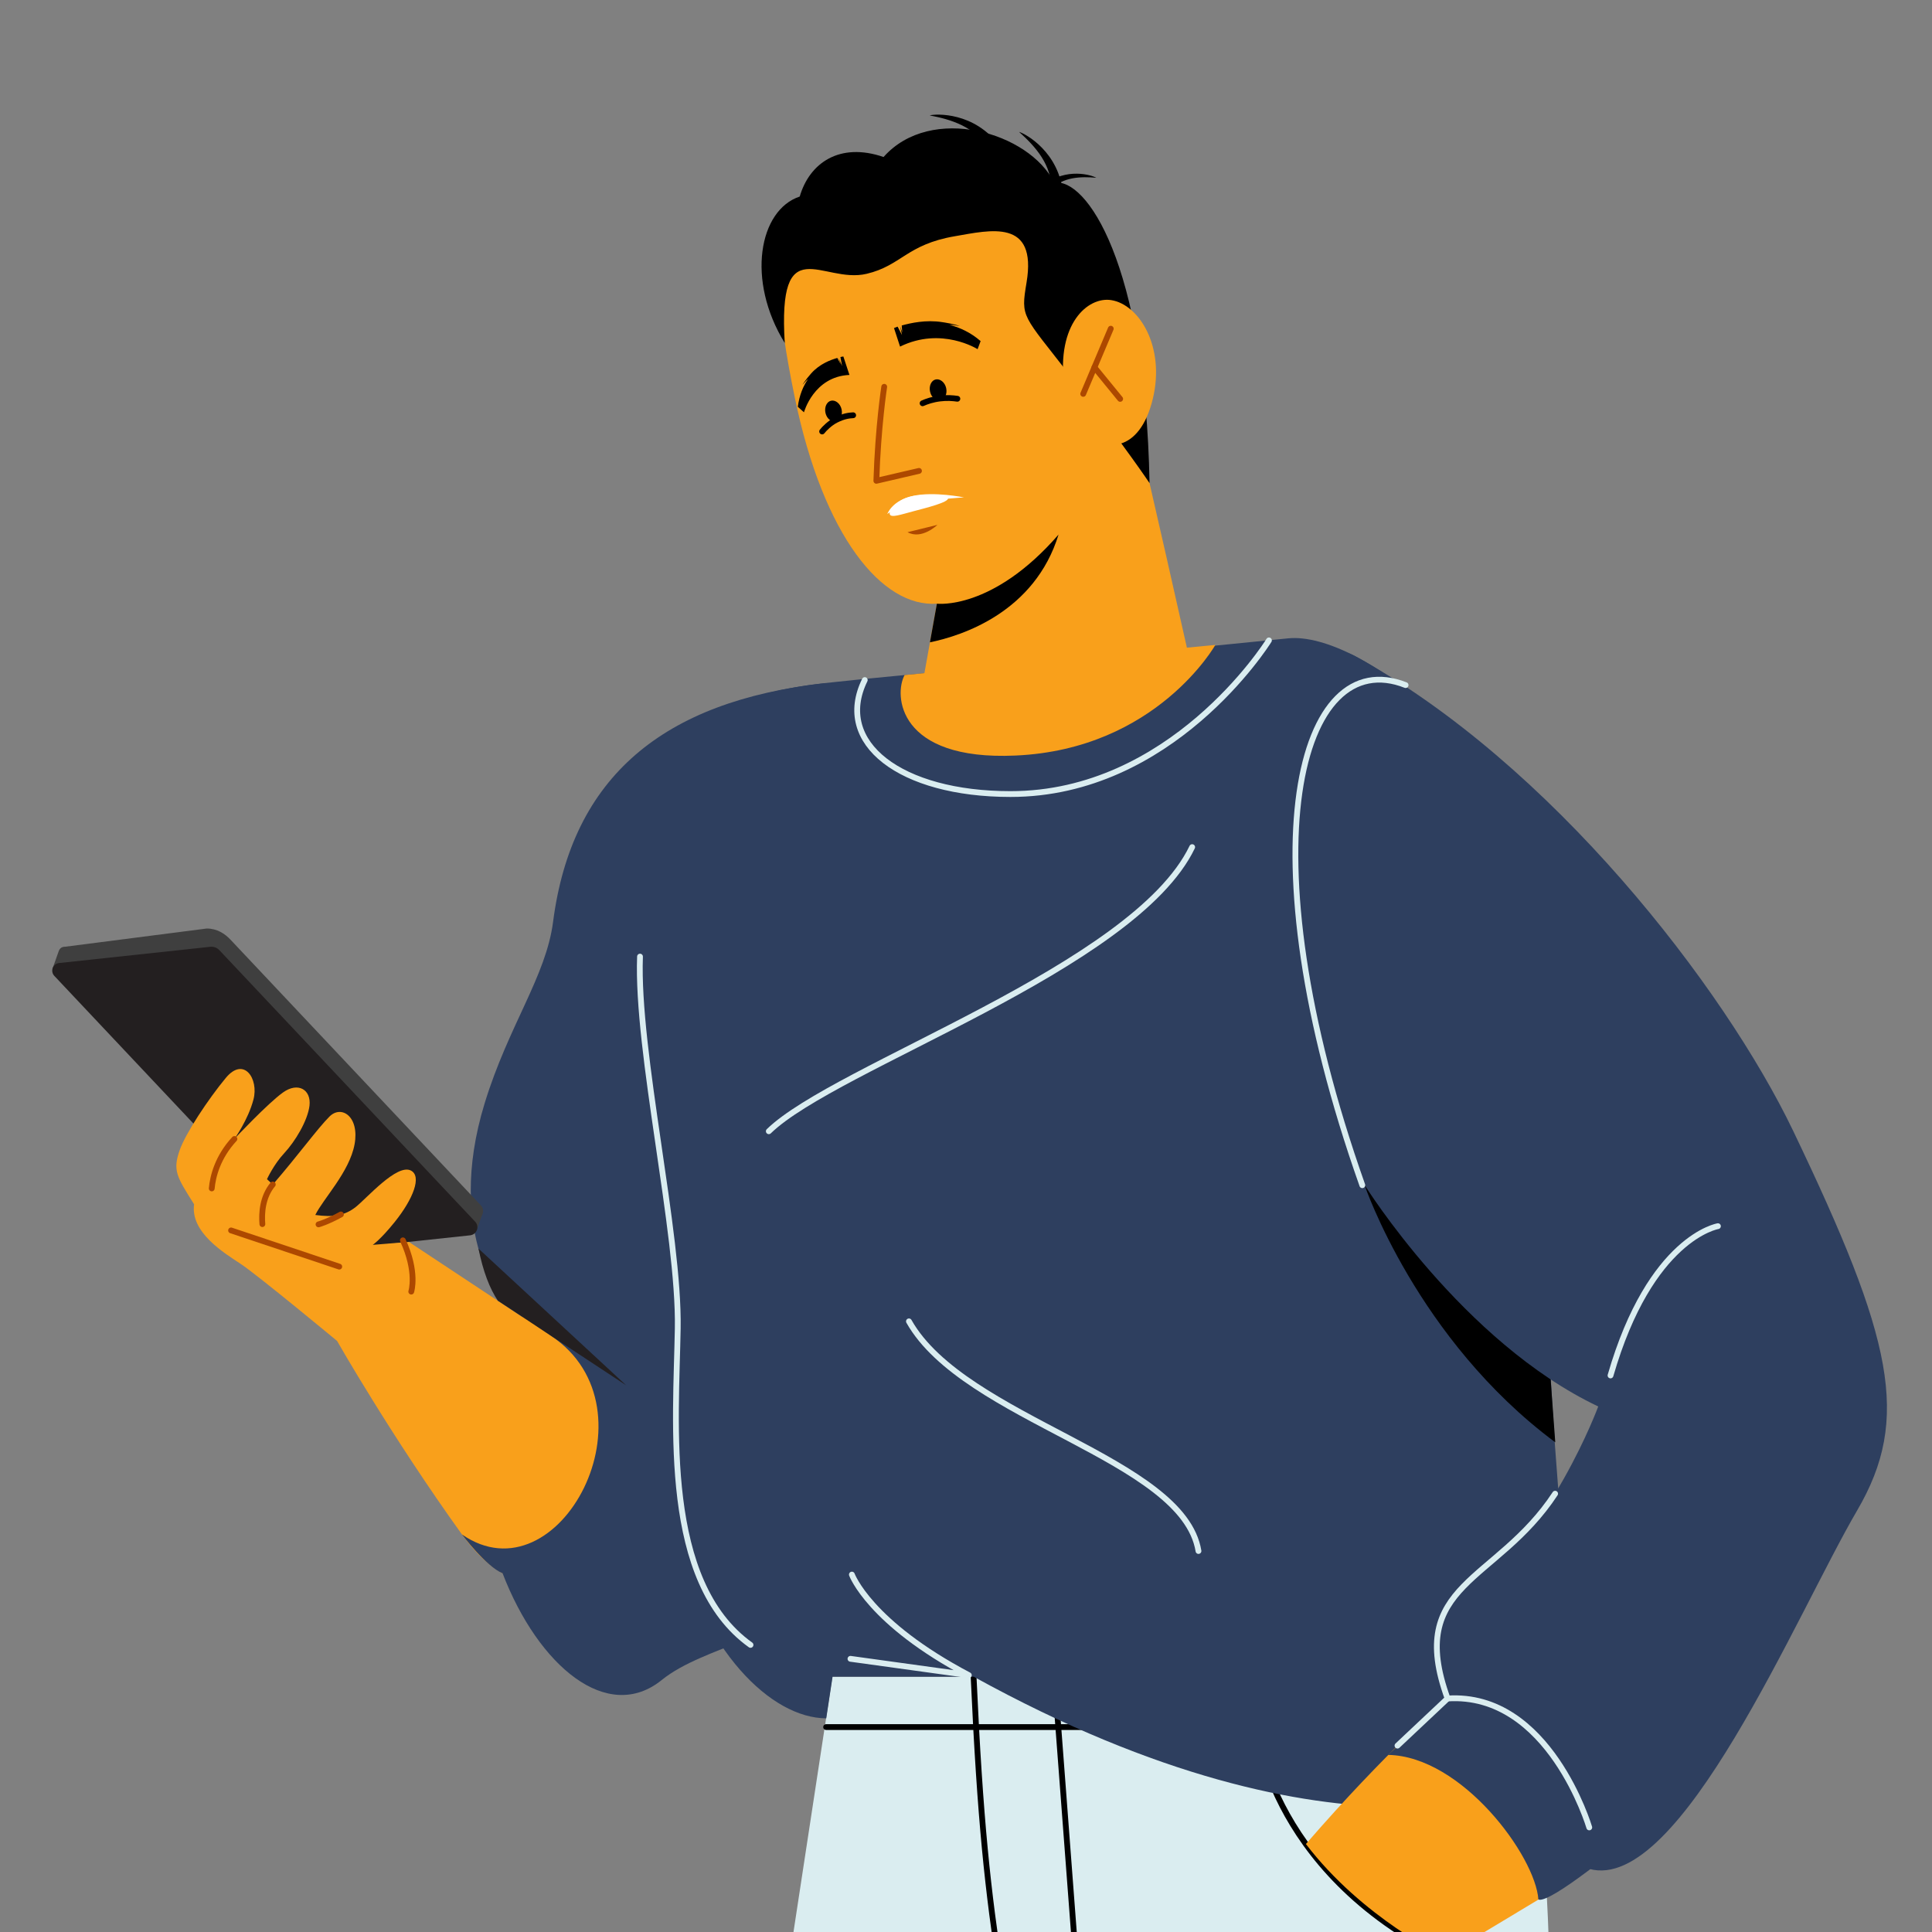 <?xml version="1.0" encoding="UTF-8"?><svg id="Layer_1" xmlns="http://www.w3.org/2000/svg" viewBox="0 0 150 150"><rect x="0" y="0" width="150" height="150" fill="#808080" stroke="none"/><defs><style>.cls-1{stroke:#000;}.cls-1,.cls-2,.cls-3{fill:none;stroke-linecap:round;stroke-linejoin:round;stroke-width:.45px;}.cls-4{fill:#3f3f3f;}.cls-5{fill:#f9a01b;}.cls-6{fill:#fff;}.cls-7{fill:#231f20;}.cls-2{stroke:#ad4800;}.cls-3{stroke:#daedf0;}.cls-8{fill:#daedf0;}.cls-9{fill:#ad4800;}.cls-10{fill:#2e3f5f;}</style></defs><path class="cls-5" d="M26.17,104.11s4.22,7.41,9.7,15.03c4.78,6.64,10.41,3.85,15.01-3.31,6.76-10.52,14.88-37.45,14.88-37.45,0,0-.57-19-6.33-18.02-5.77.99-11.97,1.83-14.91,11.43-2.94,9.6-3.95,30.47-3.95,30.47l-9.16-6.06-5.23,7.91Z"/><path class="cls-10" d="M35.87,119.14s1.85,2.47,3.15,3.01c2.79,7.24,8.15,11.68,12.35,8.29,3.39-2.74,9.79-3.15,10.8-6.92,3.92-14.66,3.59-45.14,3.59-45.14,0,0,4.05-25.99-1.78-25.33-12.47,1.4-19.58,7.24-21.04,18.53-.55,4.23-3.45,8.03-5.3,14.04-3.2,10.41,1.66,15.68,1.66,15.68,0,0,2.65,1.86,3.48,2.41,8.51,5.67.63,20.66-6.92,15.42"/><path class="cls-4" d="M24.86,95.95l12.17-.48s.33-.99.42-1.18c.1-.22.08-.49-.11-.7l-19.44-20.63c-.44-.47-1.05-.87-1.85-.87l-10.96,1.41c-.38,0-.48.2-.55.4-.07.2-.47,1.33-.47,1.33l20.79,20.71Z"/><path class="cls-7" d="M24.41,97.2l12.09-1.29c.52-.06.75-.68.39-1.06l-19.85-21.07c-.18-.2-.45-.3-.72-.27l-11.73,1.26c-.49.05-.71.64-.37,1l20.19,21.43Z"/><path class="cls-5" d="M26.17,104.11s-6.21-5.15-7.51-6c-1.29-.85-3.89-2.44-3.59-4.61-1.36-2.15-1.67-2.63-1.12-4.2.46-1.31,2.19-3.93,3.58-5.61,1.41-1.7,2.57.07,2.15,1.67-.42,1.6-1.48,3.06-1.48,3.06,0,0,2.59-2.76,3.77-3.6,1.17-.84,2.2-.22,2.06,1.02-.14,1.18-1.13,2.8-1.96,3.69-.83.89-1.34,2.02-1.34,2.02l.45.42c1.98-2.29,3.47-4.35,4.4-5.28.93-.93,2.34,0,1.95,2.15-.4,2.16-2.43,4.22-3.05,5.49,1.38.19,2.28.06,3.14-.62.86-.68,3.2-3.38,4.28-2.83.87.44.18,2.21-1.25,3.99-1.11,1.38-1.71,1.78-1.71,1.78l2.22-.18s.44,1.35-.1,3.44c-.54,2.09-4.87,4.2-4.87,4.2"/><path class="cls-2" d="M31.28,96.3c1.14,2.47.65,3.98.65,3.98"/><path class="cls-7" d="M38.67,101l9.95,6.56-11.47-10.62c.36,1.79.87,3.1,1.51,4.06"/><path class="cls-2" d="M18.2,88.43c-1.3,1.4-1.68,2.92-1.76,3.84"/><line class="cls-2" x1="17.94" y1="95.53" x2="26.34" y2="98.34"/><path class="cls-2" d="M21.18,91.96c-.81.97-.88,2.25-.81,3.08"/><path class="cls-2" d="M26.47,94.29c-1.09.6-1.74.77-1.74.77"/><path class="cls-8" d="M64.63,130.18l-33.3,218.26h15.93l39.48-154.04,11.82,154.04h15.63c1.02-8.99,5.89-157.11,6.17-177.17.17-12.27.24-26.73-1.9-41.09h-53.83Z"/><line class="cls-1" x1="86.74" y1="194.41" x2="81.87" y2="130.18"/><path class="cls-1" d="M84.05,158.9s-5.54-.18-6.34-5.48c-1.01-6.64-1.61-11.95-2.12-23.24"/><path class="cls-1" d="M110.92,125.15s3.31,19.4,3.31,45.16c0,29.13-.11,176.42-.11,176.42"/><path class="cls-1" d="M113.73,152.73c-15.16-6.63-16.19-18.64-16.19-18.64"/><line class="cls-1" x1="64.14" y1="134.09" x2="119.09" y2="134.09"/><path class="cls-10" d="M119.47,138.52l.21,2.36c3.51-3.05,2.75-11.81,2.13-16.97-1.76-14.52-2.1-33.54-2.72-51.6-.46-13.52-13.52-23.31-19.07-22.75-17.83,1.81-29.33,2.74-36.03,3.48-6.32.7-20.19,3.68-18.36,22.96,1.55,16.35,5.09,36.56,6.61,42.83,2.27,9.4,7.66,14.57,11.91,14.58l.49-3.23h10.96c28.78,15.86,43.88,8.34,43.88,8.34"/><path class="cls-5" d="M72.2,49.87l.54-3c-4.23.3-8.81-5.2-11.04-16.04-2.79-13.6-.53-13.44,8.72-15.98,12.93-3.54,15.07,7.34,17.7,17.87.8,3.15,4.27,18.63,4.27,18.63l-21.06,3.38.87-4.85Z"/><path class="cls-2" d="M68.65,30.03s-.48,3.1-.61,7.3l3.31-.77"/><path d="M73.46,30.13c.1.45-.1.88-.44.95-.34.08-.71-.22-.81-.67-.1-.45.1-.88.44-.95s.71.22.81.67"/><path d="M65.34,31.78c.1.45-.1.88-.44.95s-.71-.22-.81-.67c-.1-.45.1-.88.44-.95s.71.22.81.67"/><path d="M60.93,26.66c-.56-8.97,2.91-4.59,6.35-5.4,2.71-.64,3.11-2.28,6.86-2.92,2.74-.47,6.4-1.4,5.56,3.6-.46,2.77-.33,2.43,3.41,7.26,4.4,5.68,6.14,8.31,6.14,8.31-.32-17.08-4.92-23.74-7.4-23.32-1.91-3.91-9.57-6.15-13.25-2-3.41-1.17-5.75.46-6.51,3.07-3.15,1.04-4.18,6.49-1.15,11.39"/><path d="M76.14,26.47l-.24.64s-2.8-1.78-6.02-.2l-.47-1.44s.1-.04.28-.11l.34.65-.15-.7.17.5-.04-.54c.69-.19,1.88-.46,3.14-.26.15.02.97.15,1.37.31-.52-.11-.8-.1-.8-.1.8.21,1.64.59,2.41,1.26"/><path d="M61.94,31.58l.48.43s.76-2.78,3.53-2.9l-.47-1.43s-.08,0-.23.04l.13.7-.28-.66.16.5-.25-.47c-.52.15-1.37.46-2.03,1.2-.08.09-.5.57-.67.89.26-.33.43-.45.43-.45-.38.54-.68,1.25-.8,2.16"/><path class="cls-5" d="M82.62,29.93c-.6-4.78,1.83-6.91,3.65-6.63,2.18.34,4.2,3.62,3.24,7.64-1.03,4.31-3.86,4.14-5.17,2.62-1.36-1.59-1.71-3.63-1.71-3.63"/><line class="cls-2" x1="86.24" y1="25.52" x2="84.1" y2="30.58"/><line class="cls-2" x1="84.97" y1="28.52" x2="86.97" y2="30.97"/><path d="M80.97,14.4c1.83-1.46,3.85-.78,4.14-.6-1.17-.1-2.58-.08-3.53.92l-.61-.33Z"/><path d="M82.54,15.1c-.28-3.31-2.95-4.73-3.42-4.86,1.24,1.11,2.6,2.59,2.48,4.54l.93.32Z"/><path d="M77.62,11.36c-1.95-2.69-4.97-2.53-5.44-2.4,1.64.31,3.57.88,4.47,2.61l.96-.21Z"/><path class="cls-3" d="M93.05,120.42c-1.18-7.2-18.17-10.19-22.48-17.83"/><path class="cls-3" d="M59.69,87.83c5.18-5.04,28.37-12.7,32.87-22.06"/><path d="M120.18,104.27c-9.19-8.34-14.23-12.25-14.23-12.25,0,0,4.05,11.97,14.8,19.96,0,0-.52-7.02-.56-7.71"/><path class="cls-3" d="M66.14,122.25s1.37,3.75,9.08,7.81l-9.19-1.27"/><path class="cls-3" d="M98.52,49.72c-.23.38-7.6,11.94-20.07,11.93-8.53,0-13.71-3.96-11.31-8.85"/><path class="cls-5" d="M70.24,52.41l24.12-2.34s-4.56,8.1-15.51,8.59c-9.18.42-9.46-4.74-8.61-6.26"/><path class="cls-3" d="M58.27,127.71c-6.88-4.92-5.78-17.16-5.65-24.57.13-7.41-3.21-21.46-2.93-28.87"/><path class="cls-10" d="M124.09,109.2c-10.54-5-18.14-17.19-18.14-17.19,0,0-8.53-45.33-.76-41.08,15.25,8.34,28.68,25.71,34.04,36.89,7.75,16.17,9.14,22.3,4.96,29.45-4.69,8.01-13.75,29.78-20.8,27.83-2.35-8.54-7.65-11.79-11-13.24-1.47-1.3-1.34-5.75,1.34-7.74,6.71-4.99,10.36-14.93,10.36-14.93"/><path class="cls-5" d="M123.39,145.11l-11.29,6.79s-6.32-2.98-10.71-8.73c6.27-7.24,11.01-11.3,11.01-11.3,0,0,9.34,3.21,11,13.24"/><path class="cls-3" d="M109.13,53.19c-8.21-3.25-12.65,12.58-3.36,38.83"/><path class="cls-10" d="M107.78,136.25c5.73.11,11.43,7.86,11.66,11.23.92.36,6.87-4.61,6.87-4.61l-12.08-12.53-6.45,5.9Z"/><path class="cls-3" d="M120.74,115.97c-4.56,6.94-11.61,6.94-8.35,15.9l-3.89,3.66"/><path class="cls-3" d="M112.39,131.87c7.89-.51,11,10.01,11,10.01"/><path class="cls-3" d="M125.04,106.79c3.1-10.73,8.34-11.59,8.34-11.59"/><path class="cls-6" d="M74.84,38.62s-2.17.11-3.81.47c-1.64.36-2.14.82-2.14.82,0,0,.35-1.05,2-1.41,1.64-.36,3.96.12,3.96.12Z"/><path class="cls-1" d="M63.83,33.5c.17-.22.6-.65,1.07-.89.64-.32,1.03-.35,1.34-.37"/><path class="cls-1" d="M71.63,31.31c.31-.14.77-.3,1.34-.37.55-.07,1.02-.03,1.36.02"/><path class="cls-6" d="M73.6,38.68c.08.31-1.68.75-2.67,1.01s-1.76.54-1.85.23.55-1.09,1.55-1.35,2.89-.2,2.97.11Z"/><path d="M82.19,41.49c-1.85,6.03-7.46,7.86-9.99,8.38l.54-3s4.31.55,9.45-5.37Z"/><path class="cls-9" d="M70.46,41.32l2.32-.57s-1.21,1.18-2.32.57Z"/></svg>